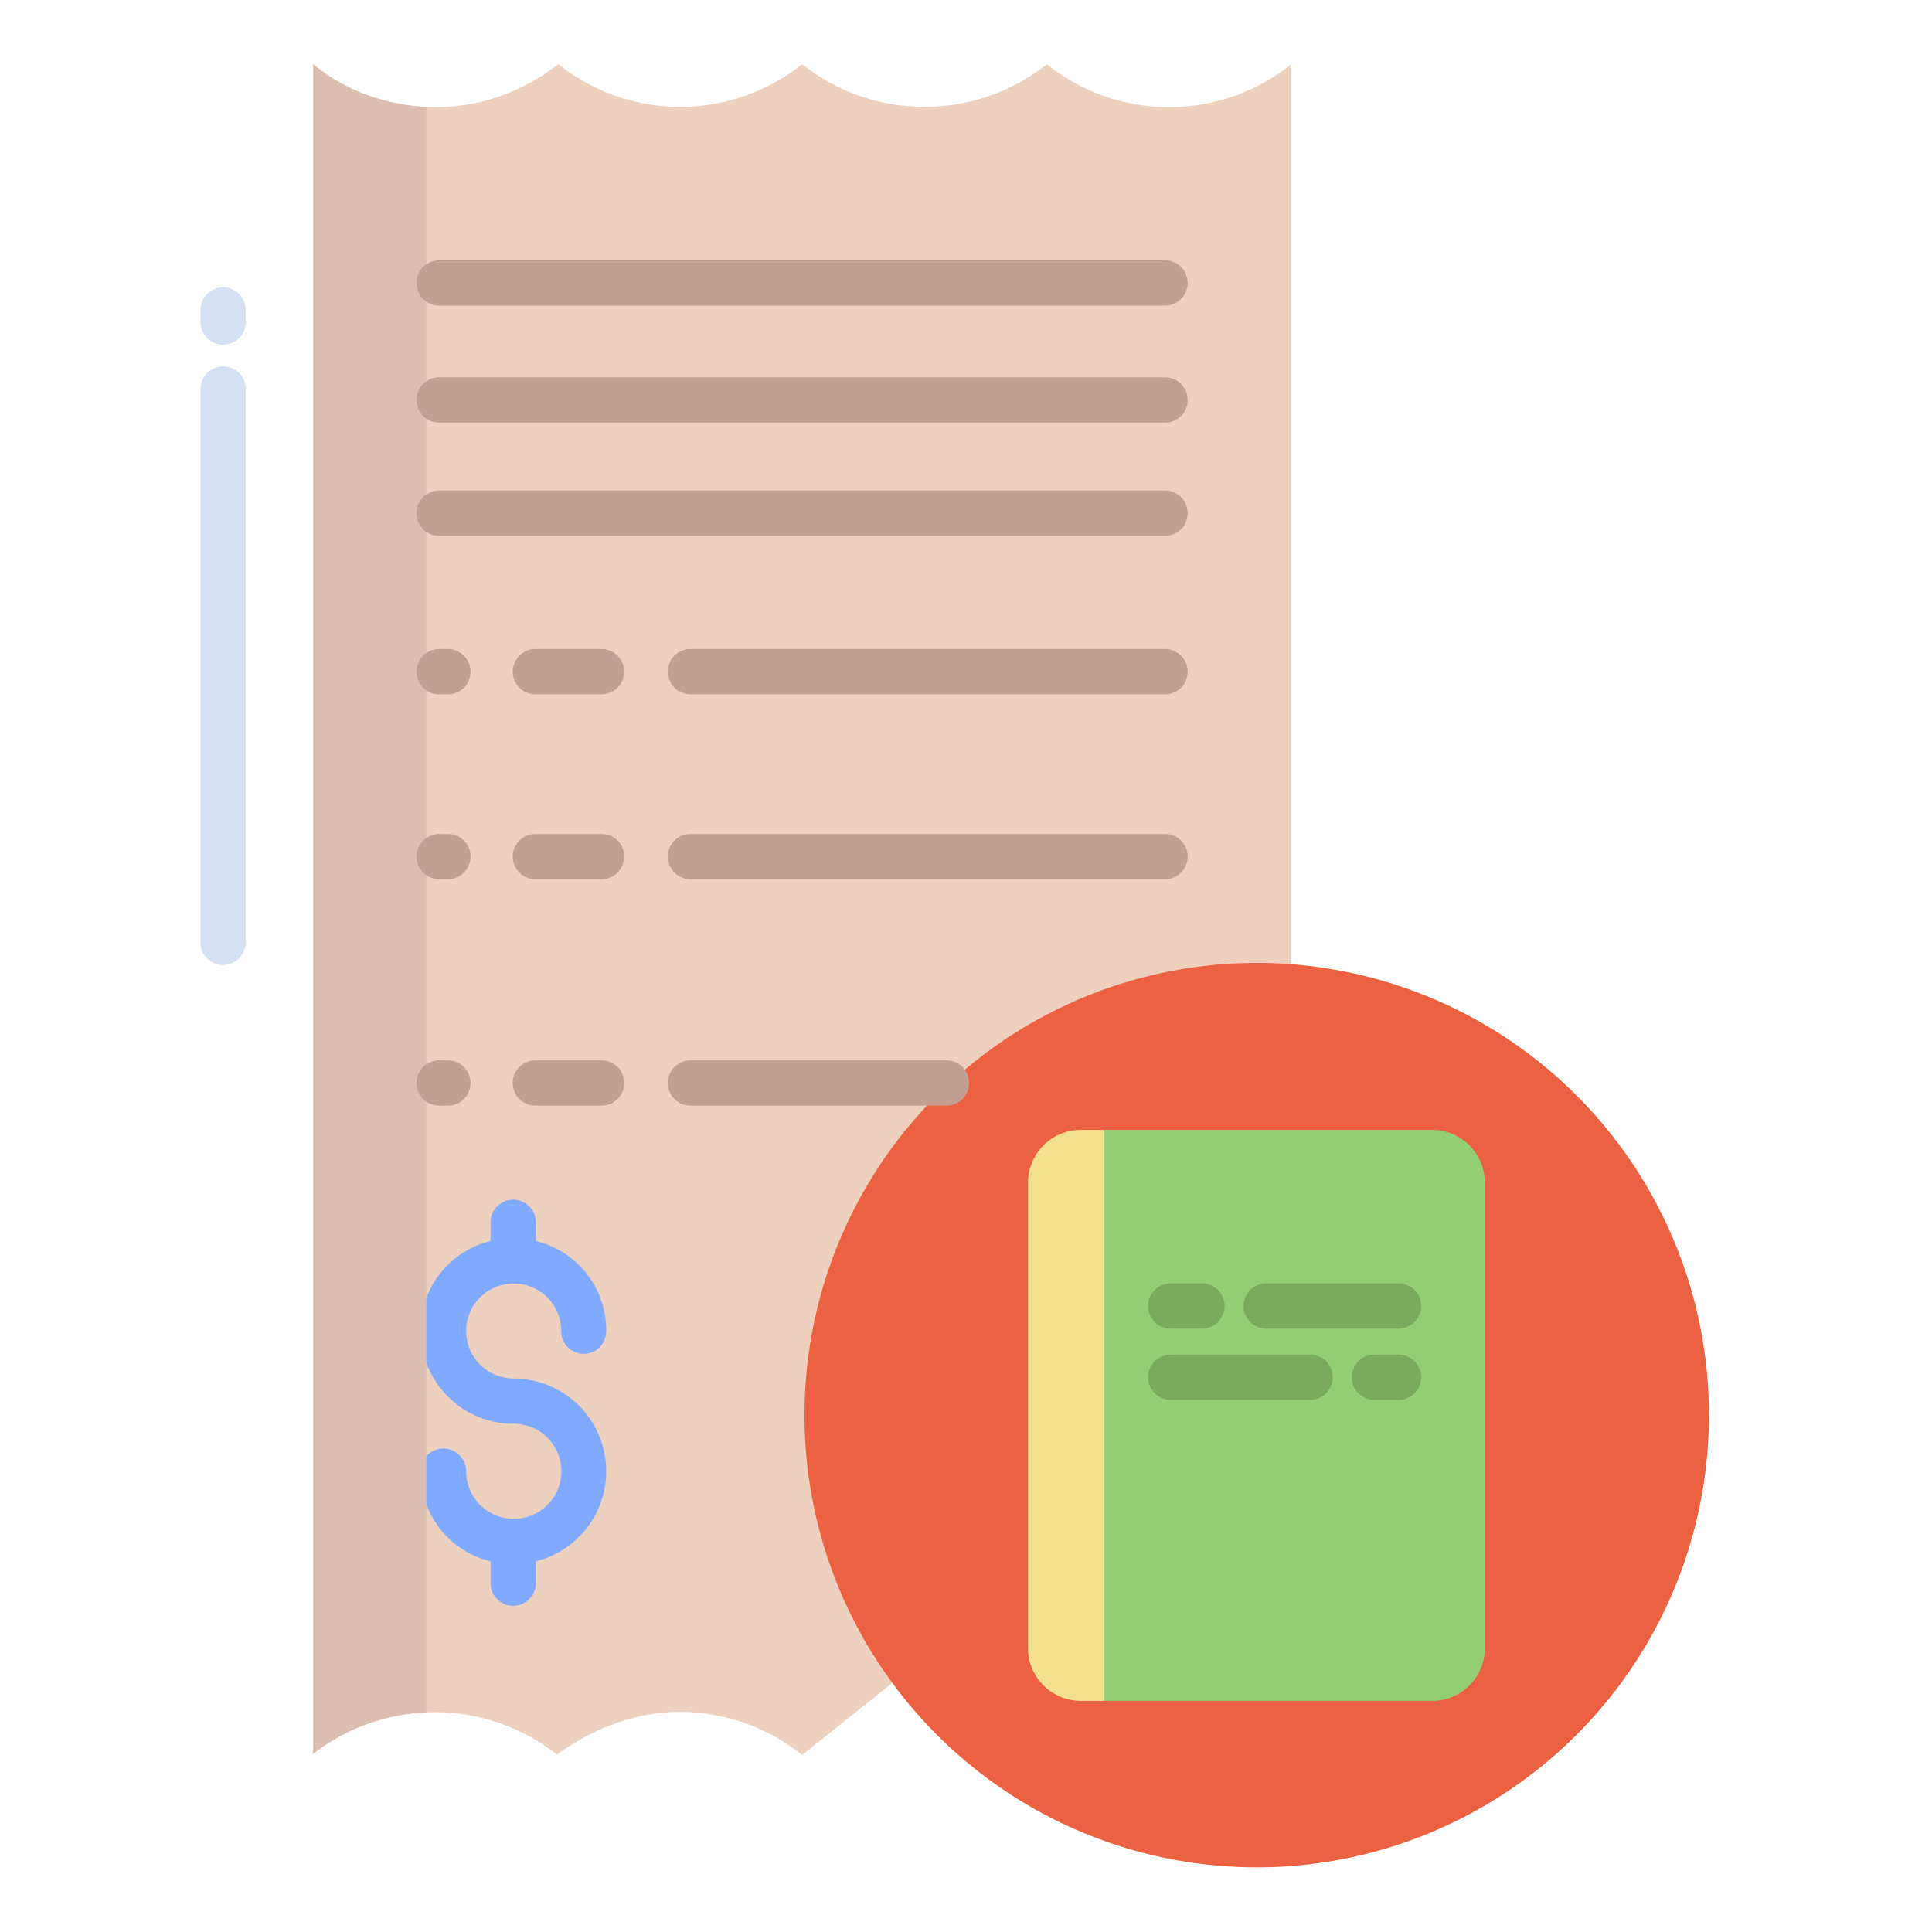 <?xml version="1.0" encoding="UTF-8"?> <svg xmlns="http://www.w3.org/2000/svg" id="Layer_1" height="512" viewBox="0 0 512 512" width="512" data-name="Layer 1"><path d="m277.43 17.029a52.181 52.181 0 0 1 -64.87-.029h-.01a51.679 51.679 0 0 1 -64.55.01v-.01c-10 7.6-21.02 11.39-32.5 11.39s-23.5-3.79-32.5-11.39v447.758a52.48 52.48 0 0 1 64.62.242h.01c9.49-7 20.98-11.33 32.47-11.33a51.923 51.923 0 0 1 32.48 11.42l23.77-18.99.01-.223 105.64-180.877v-247.821a51.787 51.787 0 0 1 -64.57-.15z" fill="#eed0be"></path><path d="m83 465v-.242c-.105.082-.215.159-.32.242z" fill="#eed0be"></path><path d="m277.442 17-.038.01.026.019.032-.024z" fill="#eed0be"></path><path d="m342 17v.179c.072-.058.147-.111.221-.169z" fill="#eed0be"></path><path d="m342.45 255.55q-4.695-.375-9.48-.37a119.84 119.84 0 1 0 9.48.37z" fill="#eb6141"></path><path d="m393.51 313.42v123.34a13.985 13.985 0 0 1 -13.99 13.99h-87.04v-151.32h87.04a13.992 13.992 0 0 1 13.99 13.99z" fill="#94ce74"></path><path d="m292.48 299.43v151.32h-6.06a13.992 13.992 0 0 1 -13.99-13.99v-123.34a14 14 0 0 1 13.99-13.99z" fill="#f3e08c"></path><path d="m136.133 365.327a12.59 12.59 0 1 1 12.589-12.59 5.967 5.967 0 1 0 11.933 0 24.329 24.329 0 0 0 -18.655-23.846v-4.957a6 6 0 0 0 -12 0v4.957a24.213 24.213 0 0 0 -18.522 23.846 24.645 24.645 0 0 0 24.622 24.59 12.586 12.586 0 0 1 .159 25.172c-.045 0-.084-.007-.13-.007s-.088.006-.133.007a12.6 12.6 0 0 1 -12.453-12.583 6.033 6.033 0 0 0 -12.066 0 24.213 24.213 0 0 0 18.523 23.846v5.8a6 6 0 1 0 12 0v-5.8a24.58 24.58 0 0 0 -5.867-48.435z" fill="#80aaff"></path><path d="m370.635 370.979h-6.414a6 6 0 0 1 0-12h6.414a6 6 0 0 1 0 12z" fill="#7aaa5b"></path><path d="m347.186 370.979h-36.94a6 6 0 0 1 0-12h36.94a6 6 0 0 1 0 12z" fill="#7aaa5b"></path><path d="m370.635 352.113h-35.075a6 6 0 0 1 0-12h35.075a6 6 0 0 1 0 12z" fill="#7aaa5b"></path><path d="m318.525 352.113h-8.279a6 6 0 0 1 0-12h8.279a6 6 0 0 1 0 12z" fill="#7aaa5b"></path><path d="m59.124 255.728a6 6 0 0 1 -6-6v-146.616a6 6 0 1 1 12 0v146.616a6 6 0 0 1 -6 6z" fill="#d4e1f4"></path><path d="m59.124 91.353a6 6 0 0 1 -6-6v-3.2a6 6 0 1 1 12 0v3.2a6 6 0 0 1 -6 6z" fill="#d4e1f4"></path><path d="m83 17v447.758a52.263 52.263 0 0 1 30-10.958v-425.475c-10.712-.509-21.651-4.275-30-11.325z" fill="#dbbeaf"></path><g fill="#c19f91"><path d="m118.7 281h-2.322a6 6 0 0 0 0 12h2.322a6 6 0 1 0 0-12z"></path><path d="m159.425 281h-17.546a6 6 0 0 0 0 12h17.546a6 6 0 0 0 0-12z"></path><path d="m250.816 281h-67.841a6 6 0 0 0 0 12h67.841a6 6 0 0 0 0-12z"></path><path d="m116.382 81h192.368a6 6 0 0 0 0-12h-192.368a6 6 0 0 0 0 12z"></path><path d="m118.7 221h-2.322a6 6 0 0 0 0 12h2.322a6 6 0 1 0 0-12z"></path><path d="m159.425 221h-17.546a6 6 0 0 0 0 12h17.546a6 6 0 0 0 0-12z"></path><path d="m308.75 221h-125.775a6 6 0 0 0 0 12h125.775a6 6 0 0 0 0-12z"></path><path d="m118.7 172h-2.322a6 6 0 0 0 0 12h2.322a6 6 0 1 0 0-12z"></path><path d="m159.425 172h-17.546a6 6 0 0 0 0 12h17.546a6 6 0 0 0 0-12z"></path><path d="m308.75 172h-125.775a6 6 0 0 0 0 12h125.775a6 6 0 0 0 0-12z"></path><path d="m308.75 130h-192.368a6 6 0 0 0 0 12h192.368a6 6 0 0 0 0-12z"></path><path d="m308.75 100h-192.368a6 6 0 0 0 0 12h192.368a6 6 0 0 0 0-12z"></path></g></svg> 